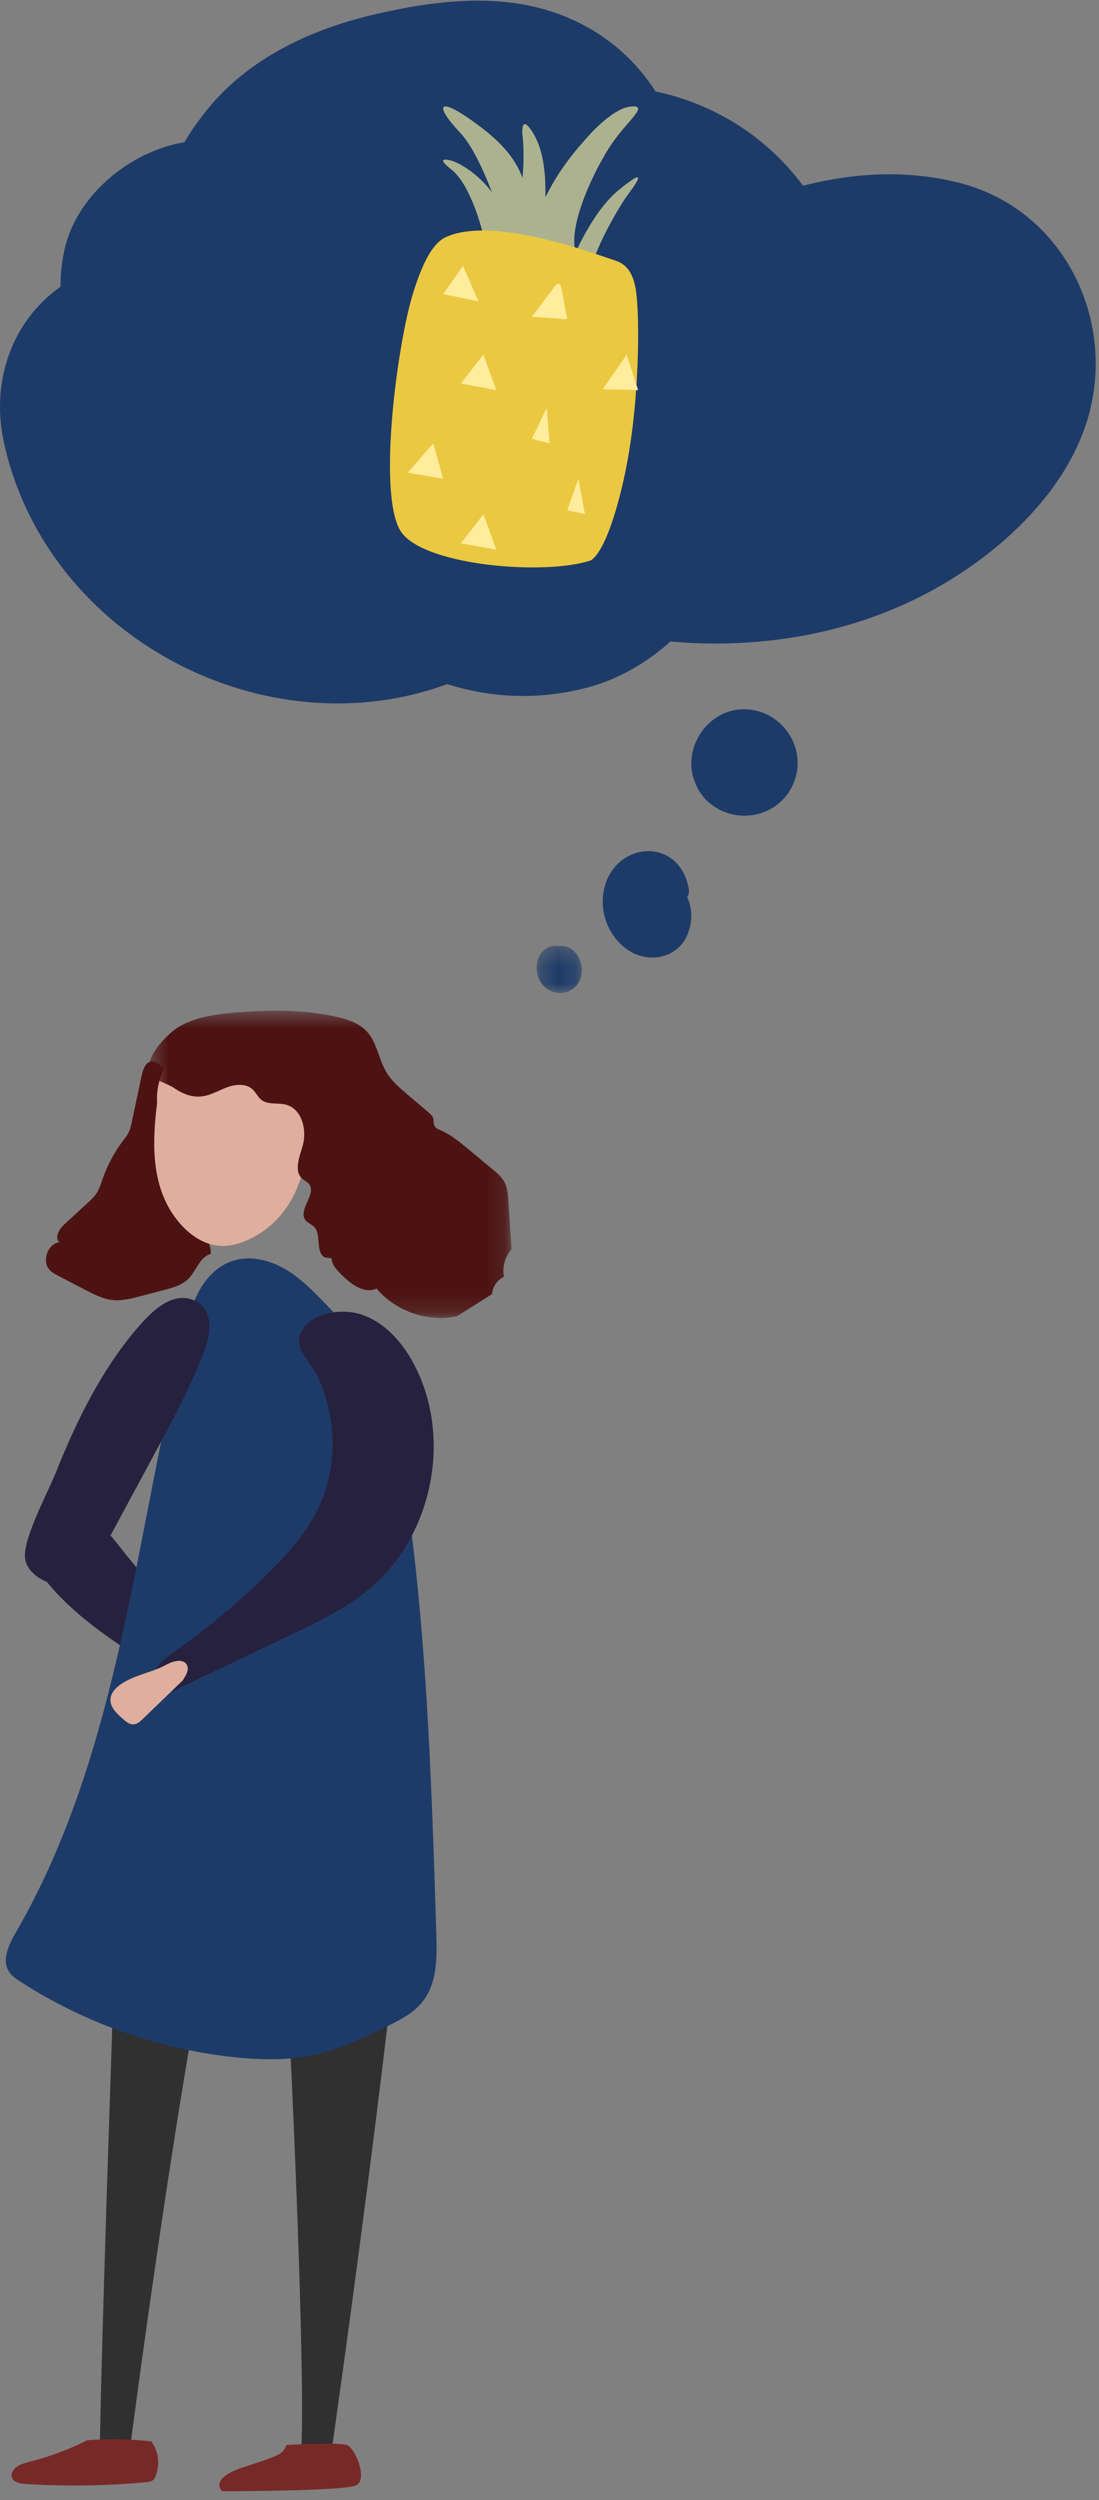 <?xml version="1.0" encoding="UTF-8"?>
<svg width="62px" height="141px" viewBox="0 0 62 141" version="1.1" xmlns="http://www.w3.org/2000/svg" xmlns:xlink="http://www.w3.org/1999/xlink">
    <rect x="0" y="0" width="62" height="141" fill="#808080" stroke="none"/>
    <!-- Generator: Sketch 50.2 (55047) - http://www.bohemiancoding.com/sketch -->
    <title>Group 16</title>
    <desc>Created with Sketch.</desc>
    <defs>
        <path d="M54.209,10.337 C51.259,9.564 48.235,9.724 45.303,10.473 C44.949,9.995 44.562,9.537 44.143,9.103 C42.115,7.012 39.626,5.717 36.984,5.158 C36.093,3.77 34.897,2.567 33.373,1.668 C29.577,-0.573 25.277,-0.139 21.174,0.802 C17.837,1.568 14.541,3.041 12.191,5.598 C11.64,6.197 10.876,7.191 10.406,8.018 C7.284,8.543 4.328,11.046 3.648,14.037 C3.481,14.77 3.411,15.481 3.413,16.168 C0.657,18.116 -0.539,21.538 0.228,24.99 C2.682,36.044 15.042,42.335 25.229,38.581 C27.714,39.368 30.384,39.491 33.108,38.783 C34.817,38.338 36.454,37.414 37.824,36.178 C43.121,36.652 48.57,35.663 53.179,32.962 C56.66,30.922 60.093,27.697 61.321,23.751 C63.067,18.147 60.053,11.87 54.209,10.337" id="path-1"></path>
        <polygon id="path-3" points="0.273 0.334 2.826 0.334 2.826 3 0.273 3"></polygon>
        <polygon id="path-5" points="0.411 0.506 20.859 0.506 20.859 17.829 0.411 17.829"></polygon>
    </defs>
    <g id="designs" stroke="none" stroke-width="1" fill="none" fill-rule="evenodd">
        <g id="Use-cases--sales-&amp;-marketing" transform="translate(-831, -2641)">
            <g id="funnel" transform="translate(1, 2156)">
                <g id="Group-16" transform="translate(830, 485)">
                    <g id="Group-11">
                        <g id="Group-3">
                            <g id="Group-34">
                                <mask id="mask-2" fill="white">
                                    <use xlink:href="#path-1"></use>
                                </mask>
                                <use id="Mask" fill="#1D3B68" xlink:href="#path-1"></use>
                            </g>
                        </g>
                        <path d="M38.77,50.599 C38.852,50.472 38.893,50.306 38.856,50.112 C38.279,47.01 34.361,47.484 34.02,50.496 C33.864,51.873 34.643,53.234 35.759,53.766 C36.847,54.284 38.307,53.957 38.808,52.642 C39.098,51.883 39.038,51.179 38.77,50.599" id="Fill-4" fill="#1D3B68"></path>
                        <path d="M41.745,40.009 C39.767,40.16 38.445,42.365 39.229,44.171 C39.397,44.609 39.69,45.008 40.033,45.293 C41.652,46.633 44.15,45.997 44.838,43.99 C45.533,41.962 43.892,39.845 41.745,40.009" id="Fill-6" fill="#1D3B68"></path>
                        <g id="Group-10" transform="translate(30, 53)">
                            <mask id="mask-4" fill="white">
                                <use xlink:href="#path-3"></use>
                            </mask>
                            <g id="Clip-9"></g>
                            <path d="M1.642,0.342 C1.605,0.343 1.57,0.35 1.538,0.358 C1.223,0.284 0.881,0.386 0.627,0.643 C0.241,1.033 0.18,1.673 0.398,2.185 C0.803,3.142 2.091,3.304 2.637,2.415 C3.15,1.581 2.551,0.304 1.642,0.342" id="Fill-8" fill="#1D3B68" mask="url(#mask-4)"></path>
                        </g>
                    </g>
                    <g id="Group-28-Copy" transform="translate(0, 56)">
                        <path d="M7.628,28.21 C7.46,27.647 7.146,26.957 6.666,27.002 C6.17,27.048 6.046,27.818 6.041,28.422 C6.03,29.748 6.018,31.075 6.007,32.401 C5.985,34.987 5.97,37.631 6.654,40.145 C6.933,41.17 7.423,42.27 8.268,42.615 C8.794,42.831 9.349,42.705 9.865,42.545 C12.433,41.745 10.887,39.148 10.205,36.858 C9.346,33.976 8.487,31.093 7.628,28.21" id="Fill-15" fill="#26213E" transform="translate(8.646, 34.865) scale(1, -1) rotate(58) translate(-8.646, -34.865) "></path>
                        <path d="M7.983,4.69 C7.803,5.542 7.623,6.394 7.443,7.246 C7.397,7.463 7.35,7.684 7.249,7.883 C7.168,8.042 7.055,8.18 6.947,8.323 C6.458,8.969 6.068,9.693 5.798,10.459 C5.694,10.752 5.605,11.058 5.431,11.318 C5.299,11.514 5.123,11.676 4.948,11.836 C4.515,12.234 4.081,12.631 3.648,13.03 C3.35,13.302 3.046,13.789 3.352,14.053 C2.663,14.152 2.333,15.169 2.832,15.654 C2.962,15.78 3.127,15.866 3.288,15.95 C3.8,16.216 4.313,16.483 4.825,16.75 C5.317,17.005 5.824,17.266 6.376,17.32 C6.881,17.369 7.385,17.24 7.876,17.111 C8.342,16.99 8.809,16.868 9.275,16.746 C9.761,16.618 10.271,16.476 10.626,16.121 C11.082,15.664 11.27,14.875 11.895,14.714 C11.907,14.269 11.696,13.824 11.345,13.55 C11.212,13.447 11.057,13.363 10.971,13.218 C10.877,13.061 10.885,12.866 10.879,12.682 C10.825,11.088 9.484,9.58 9.973,8.061 C10.115,7.622 10.407,7.164 10.235,6.735 C10.15,6.523 9.956,6.344 9.963,6.117 C9.967,5.949 10.084,5.8 10.09,5.632 C10.096,5.483 10.014,5.347 9.936,5.22 C9.425,4.397 8.354,2.935 7.983,4.69" id="Fill-1" fill="#4D1312"></path>
                        <path d="M7.047,37.757 C7.047,37.757 5.653,76.52 5.631,82.481 L7.271,82.564 C7.271,82.564 11.861,46.956 14.142,45.17 C14.142,45.17 15.085,45.033 15.45,45.17 C15.815,45.307 17.519,80.653 16.911,82.865 L18.613,82.865 C18.613,82.865 23.862,46.498 23.537,37.998 C23.537,37.998 23.747,33.729 16.491,34.113 C9.235,34.498 7.776,33.516 7.047,37.757" id="Fill-3" fill="#2F302F"></path>
                        <path d="M8.54,81.684 C7.34,81.545 6.119,81.524 4.912,81.619 C3.946,82.114 2.901,82.51 1.81,82.796 C1.492,82.878 1.159,82.957 0.915,83.138 C0.671,83.319 0.552,83.637 0.749,83.851 C0.92,84.038 1.248,84.074 1.54,84.091 C3.768,84.224 6.011,84.189 8.232,83.986 C8.364,83.973 8.507,83.957 8.607,83.888 C8.688,83.832 8.73,83.75 8.765,83.67 C9.043,83.022 8.96,82.283 8.54,81.684" id="Fill-5" fill="#772928"></path>
                        <path d="M16.154,81.885 C16.154,81.885 19.093,81.726 19.566,81.885 C20.038,82.045 20.773,83.83 20.091,84.162 C19.407,84.494 12.532,84.494 12.532,84.494 C12.532,84.494 11.745,83.808 13.687,83.155 C15.629,82.501 15.944,82.473 16.154,81.885" id="Fill-7" fill="#772928"></path>
                        <path d="M10.704,18.154 C7.657,29.878 6.963,42.495 0.895,52.977 C0.498,53.663 0.079,54.528 0.507,55.193 C0.662,55.434 0.909,55.6 1.151,55.758 C4.739,58.071 8.87,59.536 13.113,60.005 C14.726,60.181 16.377,60.215 17.956,59.839 C19.311,59.514 20.578,58.898 21.828,58.281 C22.566,57.917 23.328,57.532 23.838,56.888 C24.659,55.856 24.657,54.419 24.616,53.102 C24.341,44.261 24.064,35.394 22.692,26.657 C22.349,24.474 21.916,22.242 20.744,20.369 C20.084,19.314 19.212,18.41 18.349,17.515 C17.489,16.628 16.595,15.713 15.445,15.259 C12.959,14.281 11.29,15.899 10.704,18.154" id="Fill-9" fill="#1D3B68"></path>
                        <path d="M7.909,18.712 C8.47,18.079 9.101,17.476 9.836,17.265 C10.571,17.055 11.425,17.353 11.709,18.147 C11.97,18.871 11.701,19.744 11.402,20.498 C10.638,22.425 9.663,24.233 8.691,26.036 L5.618,31.737 C5.307,32.313 4.972,32.917 4.467,33.236 C3.583,33.795 1.564,33.094 1.413,31.88 C1.279,30.791 2.73,28.103 3.144,27.063 C4.353,24.026 5.827,21.064 7.909,18.712" id="Fill-11" fill="#26213E"></path>
                        <path d="M8.862,5.712 C9.025,3.446 11.132,1.752 13.568,1.927 C16.004,2.102 17.847,4.08 17.684,6.346 C17.657,6.724 17.571,7.084 17.444,7.425 C17.433,7.514 17.425,7.605 17.42,7.7 C17.373,8.518 17.277,9.338 17.059,10.133 C16.635,11.679 15.719,13.08 14.118,13.861 C13.586,14.122 12.982,14.307 12.37,14.258 C11.549,14.193 10.824,13.716 10.291,13.15 C8.528,11.28 8.552,8.663 8.862,6.214 C8.852,6.048 8.85,5.881 8.862,5.712" id="Fill-13" fill="#DFAE9E"></path>
                        <path d="M17.814,29.338 C17.138,30.621 16.149,31.711 15.117,32.731 C13.477,34.352 11.701,35.836 9.815,37.163 C9.386,37.464 8.926,37.79 8.751,38.284 C8.576,38.778 8.877,39.464 9.401,39.455 C9.575,39.452 9.737,39.376 9.894,39.301 C12.05,38.274 14.207,37.246 16.363,36.219 C17.932,35.472 19.521,34.712 20.852,33.595 C24.341,30.668 25.484,25.281 23.484,21.19 C22.814,19.819 21.747,18.54 20.285,18.102 C19.36,17.825 17.915,17.97 17.241,18.757 C16.258,19.904 17.457,20.591 17.985,21.77 C19.053,24.146 19.034,27.022 17.814,29.338" id="Fill-17" fill="#26213E"></path>
                        <g id="Group-23" transform="translate(8, 0.495)">
                            <mask id="mask-6" fill="white">
                                <use xlink:href="#path-5"></use>
                            </mask>
                            <g id="Clip-22"></g>
                            <path d="M3.567,5.305 C4.036,5.202 4.453,4.941 4.908,4.789 C5.363,4.639 5.92,4.622 6.266,4.954 C6.445,5.126 6.546,5.372 6.74,5.529 C7.116,5.828 7.671,5.681 8.136,5.805 C9.033,6.044 9.331,7.227 9.076,8.119 C8.893,8.758 8.561,9.559 9.066,9.991 C9.18,10.088 9.326,10.149 9.423,10.263 C9.897,10.818 8.787,11.737 9.232,12.315 C9.356,12.476 9.568,12.542 9.712,12.686 C10.155,13.128 9.777,14.06 10.297,14.409 C10.435,14.43 10.572,14.451 10.709,14.473 C10.72,14.823 10.982,15.106 11.228,15.354 C11.774,15.905 12.54,16.5 13.242,16.172 C14.324,17.461 16.142,18.085 17.788,17.731 C18.445,17.316 19.102,16.9 19.759,16.485 C19.786,16.07 20.055,15.68 20.433,15.508 C20.323,14.965 20.486,14.373 20.859,13.963 L20.68,11.233 C20.656,10.856 20.627,10.464 20.441,10.135 C20.291,9.869 20.051,9.668 19.817,9.473 L18.441,8.33 C17.946,7.918 17.442,7.502 16.853,7.244 C16.728,7.19 16.591,7.135 16.523,7.018 C16.442,6.88 16.484,6.703 16.432,6.553 C16.387,6.422 16.276,6.326 16.171,6.236 C15.777,5.902 15.384,5.568 14.99,5.233 C14.545,4.855 14.092,4.467 13.793,3.965 C13.36,3.239 13.275,2.313 12.705,1.689 C12.253,1.192 11.573,0.977 10.917,0.835 C9.059,0.433 7.135,0.45 5.241,0.614 C4.177,0.705 3.087,0.853 2.154,1.373 C1.488,1.744 -0.111,3.304 0.58,4.213 C0.708,4.381 1.52,4.661 1.777,4.836 C2.323,5.207 2.892,5.452 3.567,5.305" id="Fill-21" fill="#4D1312" mask="url(#mask-6)"></path>
                        </g>
                        <path d="M6.865,38.952 C7.147,38.769 7.458,38.628 7.78,38.508 C8.23,38.339 8.703,38.212 9.133,38.006 C9.422,37.866 9.703,37.687 10.038,37.664 C10.183,37.654 10.346,37.681 10.458,37.782 C10.56,37.875 10.6,38.015 10.591,38.141 C10.581,38.267 10.53,38.383 10.475,38.494 L10.312,38.765 C9.553,39.497 8.793,40.229 8.034,40.961 C7.884,41.106 7.706,41.262 7.479,41.246 C7.277,41.232 7.101,41.087 6.945,40.95 C6.626,40.673 6.284,40.353 6.236,39.964 C6.181,39.532 6.51,39.181 6.865,38.952" id="Fill-26" fill="#DFAE9E"></path>
                    </g>
                    <g id="Group-29" transform="translate(22, 6)">
                        <path d="M6.879,8.261 C6.879,8.261 5.484,3.101 3.969,1.496 C2.453,-0.106 2.638,-0.703 5.076,1.131 C7.514,2.965 7.408,4.151 8.008,5.351 C8.607,6.551 8.966,7.849 9,8.667 C9.032,9.484 6.97,8.58 6.879,8.261" id="Fill-1" fill="#ACB28F"></path>
                        <path d="M5.246,7.176 C5.246,7.176 4.597,4.448 3.473,3.567 C2.35,2.685 3.58,3.096 3.58,3.096 C3.58,3.096 5.126,3.645 6.188,5.507 C7.251,7.37 6.965,7.917 6.965,7.917 C6.965,7.917 5.606,8.365 5.246,7.176" id="Fill-3" fill="#ACB28F"></path>
                        <path d="M7,7.069 C7,7.069 7.754,4.078 7.471,1.564 C7.471,1.564 7.359,0.32 8.087,1.527 C8.815,2.734 8.771,4.466 8.772,5.177 C8.773,5.888 9.092,7.158 8.974,7.822 C8.855,8.488 7,7.069 7,7.069" id="Fill-5" fill="#ACB28F"></path>
                        <path d="M8,7.863 C8,7.863 7.924,5.248 11.1,1.779 C11.1,1.779 12.496,0.119 13.58,0.009 C14.663,-0.1 13.415,0.781 12.502,2.123 C11.59,3.467 9.976,6.747 10.496,8.301 C11.017,9.856 8.77,8.408 8,7.863" id="Fill-7" fill="#ACB28F"></path>
                        <path d="M10,9.323 C10,9.323 11.197,6.116 12.88,4.737 C14.563,3.36 14.007,4.188 13.408,4.996 C12.808,5.804 11.089,8.849 11.337,9.7 C11.585,10.55 10,9.323 10,9.323" id="Fill-9" fill="#ACB28F"></path>
                        <path d="M3.138,7.38 C2.319,7.765 1.771,9.063 1.325,10.463 C0.401,13.361 -0.783,22.296 0.71,24.106 C2.203,25.916 8.664,26.439 11.25,25.631 C11.25,25.631 12.101,25.559 13.084,21.486 C14.139,17.116 14.025,12.206 13.962,11.324 C13.9,10.442 13.871,9.07 12.729,8.7 C11.588,8.33 5.793,6.131 3.138,7.38" id="Fill-11" fill="#EAC841"></path>
                        <polygon id="Fill-13" fill="#FFEC9C" points="3 10.584 4.123 9 5 11"></polygon>
                        <path d="M8,11.863 L9.312,10.134 C9.312,10.134 9.573,9.788 9.669,10.208 C9.764,10.627 9.886,11.597 9.986,11.836 C10.085,12.074 9.641,11.983 9.641,11.983 L8,11.863 Z" id="Fill-15" fill="#FFEC9C"></path>
                        <polygon id="Fill-17" fill="#FFEC9C" points="12 15.952 13.357 14 14 16"></polygon>
                        <polygon id="Fill-19" fill="#FFEC9C" points="4 15.629 5.269 14 6 16"></polygon>
                        <polygon id="Fill-21" fill="#FFEC9C" points="8 18.751 8.847 17 9 19"></polygon>
                        <polygon id="Fill-23" fill="#FFEC9C" points="10 22.771 10.631 21 11 23"></polygon>
                        <polygon id="Fill-25" fill="#FFEC9C" points="1 20.659 2.443 19 3 21"></polygon>
                        <polygon id="Fill-27" fill="#FFEC9C" points="4 24.641 5.272 23 6 25"></polygon>
                    </g>
                </g>
            </g>
        </g>
    </g>
</svg>